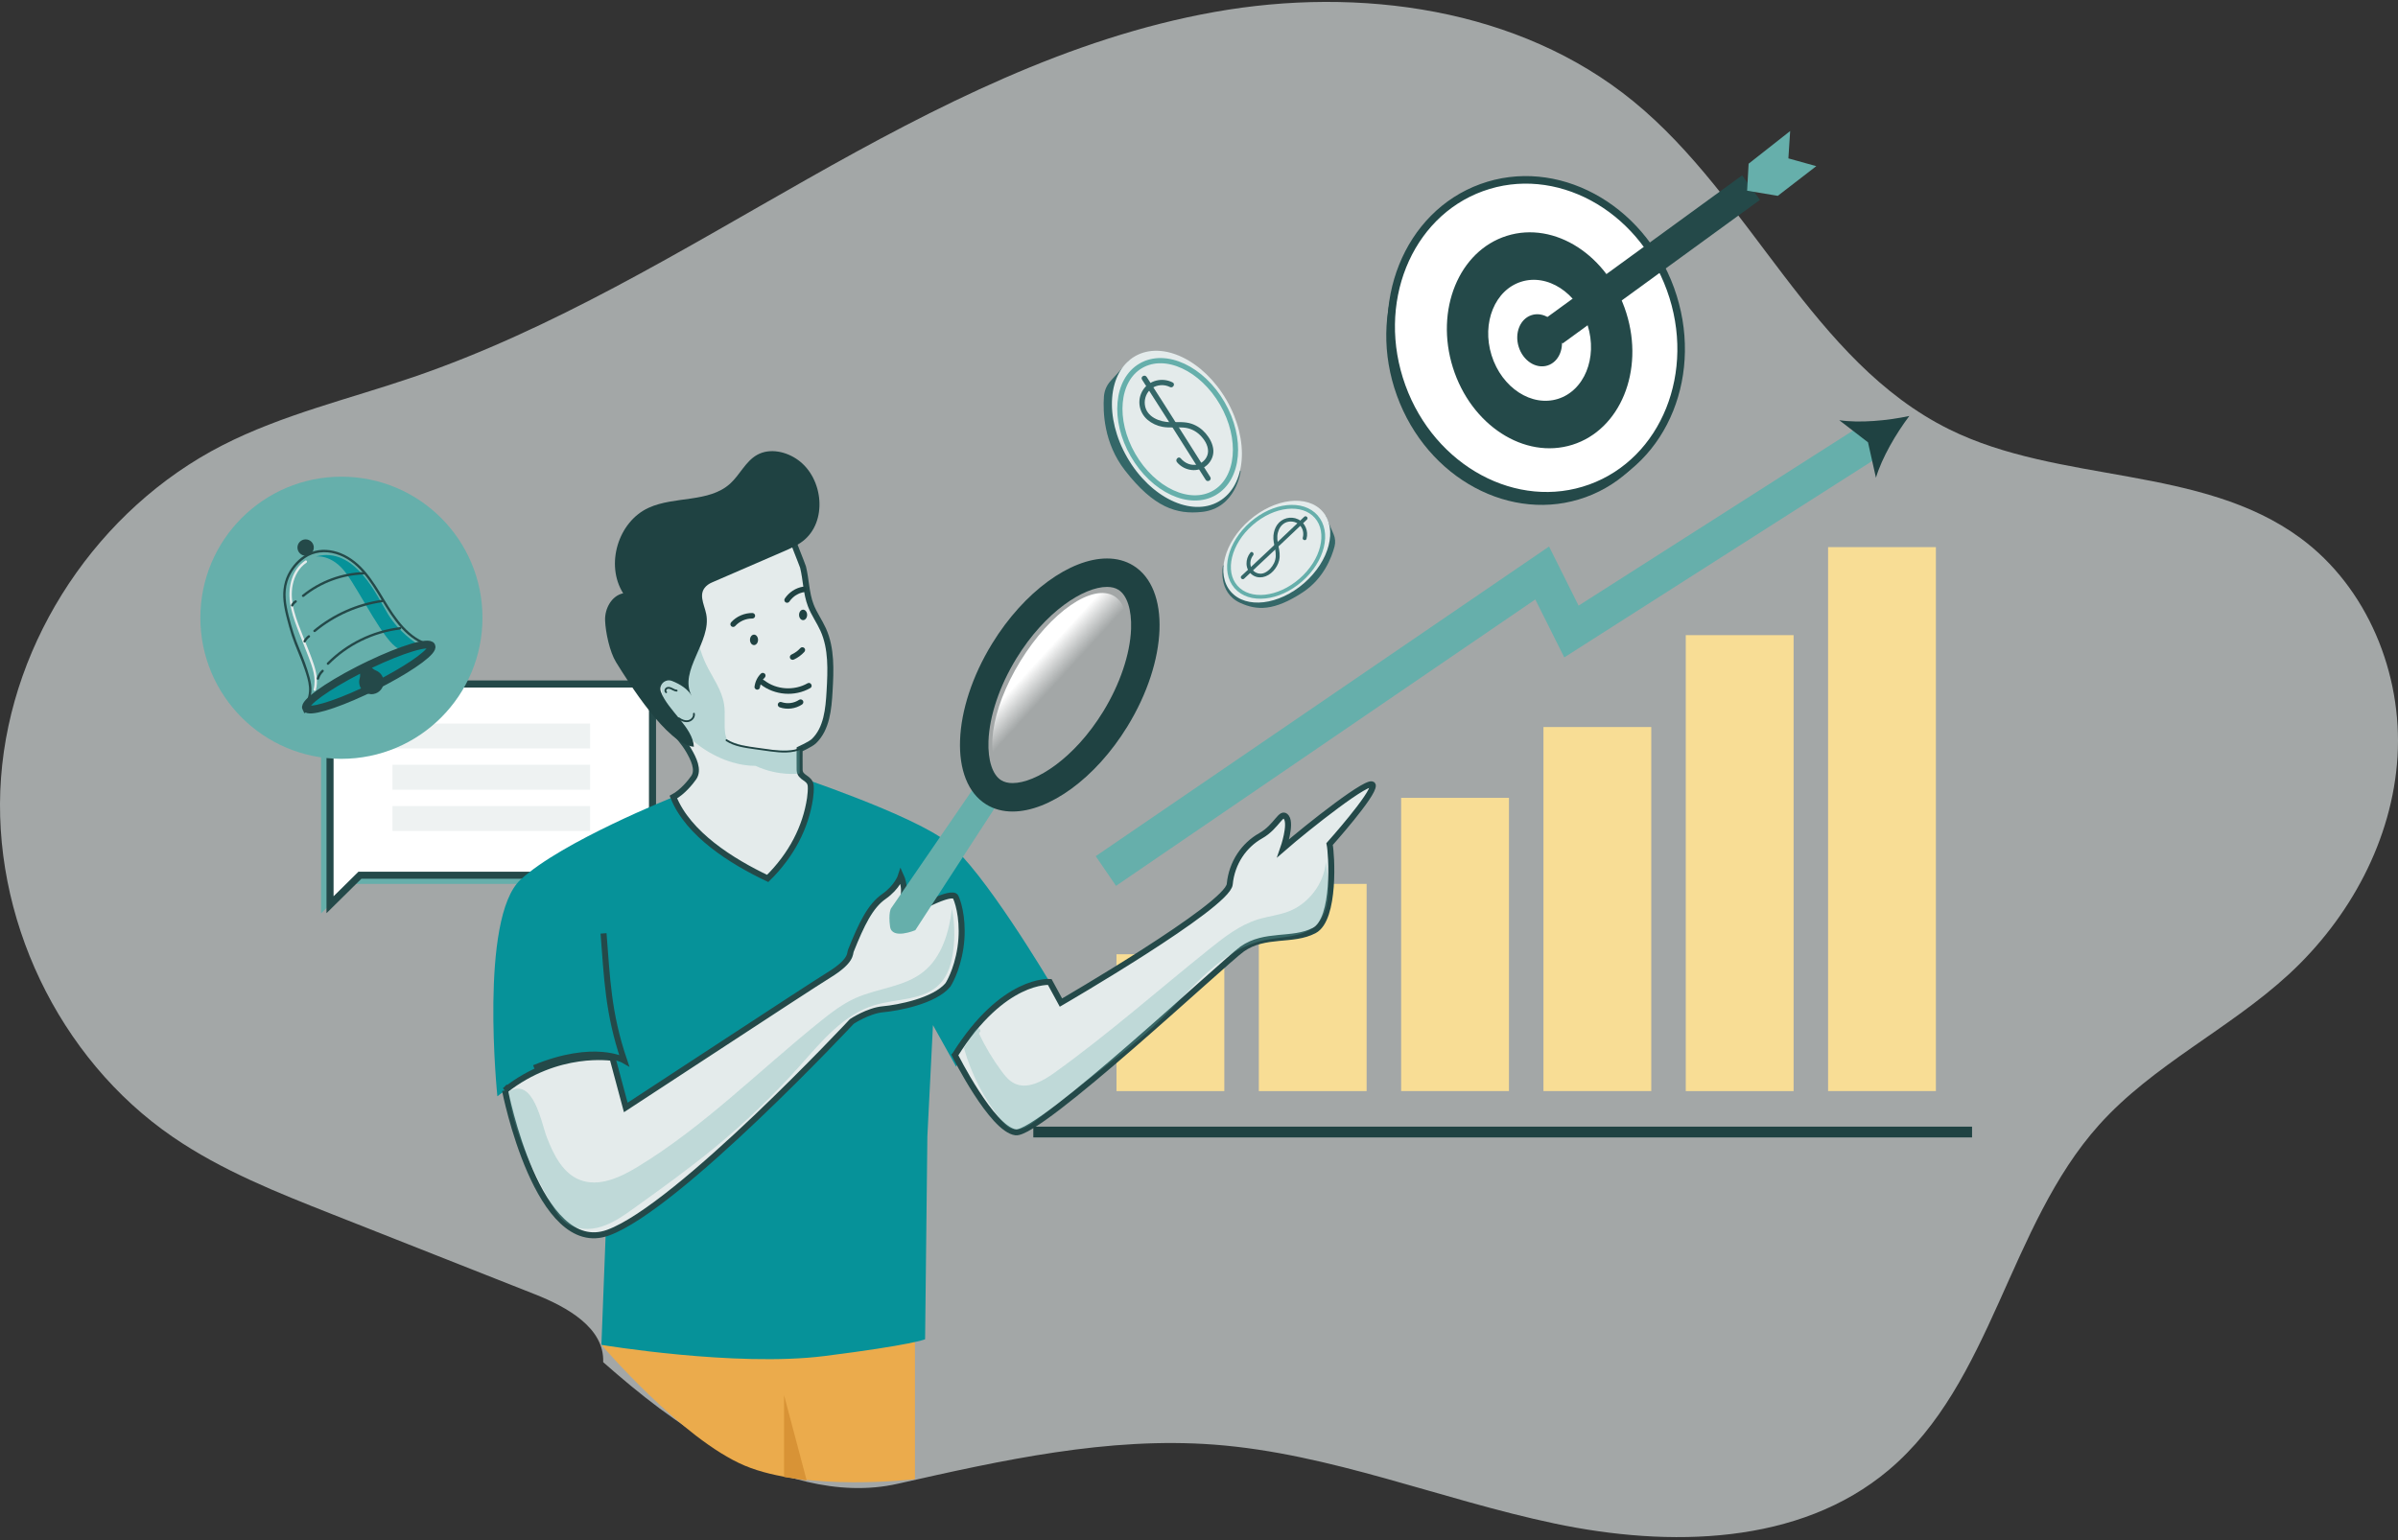 <svg width="400" height="257" viewBox="0 0 400 257" fill="none" xmlns="http://www.w3.org/2000/svg">
<rect x="0" y="0" width="400" height="257" fill="#333333" stroke="none"/>
<g clip-path="url(#clip0_997_4191)">
<path opacity="0.63" d="M149.748 247.575C167.12 243.651 184.804 239.703 202.563 241.048C221.972 242.518 240.32 250.219 259.37 254.22C278.42 258.221 300.15 257.843 315.036 245.294C332.346 230.7 335.016 204.557 350.132 187.7C359.143 177.65 371.859 171.718 381.784 162.574C391.983 153.175 399.073 140.098 399.92 126.253C400.767 112.408 394.896 98.004 383.73 89.781C367.135 77.561 343.576 80.772 325.112 71.622C302.262 60.301 292.204 33.038 272.454 16.902C253.422 1.35 226.772 -2.319 202.581 1.998C178.393 6.315 156.108 17.744 134.718 29.845C113.329 41.946 92.213 54.952 68.964 62.911C58.262 66.574 47.115 69.166 37.048 74.327C16.423 84.908 1.887 106.623 0.172 129.75C-1.544 152.877 9.708 176.591 28.826 189.711C36.99 195.312 46.286 198.997 55.494 202.635C66.742 207.078 77.994 211.524 89.242 215.967C94.567 218.071 100.853 221.562 100.611 227.285C106.703 232.653 113.099 237.75 120.247 241.597C129.286 246.461 139.737 249.838 149.748 247.575Z" fill="#E4EBEB"/>
<path d="M58.539 147.483H104.967C106.28 147.483 107.345 146.417 107.345 145.103V117.953C107.345 116.639 106.28 115.574 104.967 115.574H55.933C54.62 115.574 53.555 116.639 53.555 117.953V152.405L58.539 147.483V147.483Z" fill="#66AFAB"/>
<path d="M60.035 146.039H106.463C107.776 146.039 108.841 144.974 108.841 143.66V116.51C108.841 115.196 107.776 114.13 106.463 114.13H57.429C56.116 114.13 55.051 115.196 55.051 116.51V150.961L60.035 146.039V146.039Z" fill="white" stroke="#244949" stroke-width="1.18" stroke-miterlimit="10"/>
<path opacity="0.63" d="M98.431 120.732H65.465V124.883H98.431V120.732Z" fill="#E4EBEB"/>
<path opacity="0.63" d="M98.431 127.613H65.465V131.765H98.431V127.613Z" fill="#E4EBEB"/>
<path opacity="0.63" d="M98.431 134.497H65.465V138.649H98.431V134.497Z" fill="#E4EBEB"/>
<path d="M322.919 91.292H304.934V182.054H322.919V91.292Z" fill="#F8DD95"/>
<path d="M299.181 105.978H281.195V182.057H299.181V105.978Z" fill="#F8DD95"/>
<path d="M275.442 121.312H257.457V182.054H275.442V121.312Z" fill="#F8DD95"/>
<path d="M251.704 133.125H233.719V182.054H251.704V133.125Z" fill="#F8DD95"/>
<path d="M227.962 147.486H209.977V182.057H227.962V147.486Z" fill="#F8DD95"/>
<path d="M204.224 159.224H186.238V182.057H204.224V159.224Z" fill="#F8DD95"/>
<path d="M152.619 223.849V246.817C152.619 246.817 134.646 248.933 124.226 244.551C113.806 240.169 100.32 224.399 100.32 224.399L152.619 223.849Z" fill="#EBAB4C"/>
<path d="M112.327 132.996C112.327 132.996 93.765 140.374 86.832 146.776C79.898 153.178 82.965 182.922 82.965 182.922C82.965 182.922 92.565 175.188 102.162 176.52L100.318 224.399C100.318 224.399 122.716 228.133 137.513 226.266C152.31 224.399 154.311 223.466 154.311 223.466L154.691 189.592L155.624 171.052L159.491 177.988C159.491 177.988 164.559 166.25 175.089 163.848C175.089 163.848 164.025 145.176 158.024 140.506C152.024 135.836 132.292 129.302 132.292 129.302L112.324 132.996H112.327Z" fill="#069299"/>
<path d="M135.242 101.007C135.785 102.426 136.694 103.672 137.317 105.057C138.744 108.229 138.575 111.855 138.379 115.328C138.21 118.309 137.912 121.595 135.764 123.667C135.233 124.18 133.382 125.022 133.382 125.022C133.382 125.022 133.364 127.711 133.382 128.448C133.422 129.891 135.092 129.686 135.233 131.123C135.288 131.688 135.199 132.649 135.116 133.211C134.41 137.979 132.059 142.64 128.054 146.574C122.038 143.712 114.798 139.183 112.324 132.996C113.853 132.167 115.191 130.509 115.716 129.753C116.624 128.445 115.667 126.554 114.866 125.178C114.065 123.803 112.95 122.639 111.95 121.398C110.197 119.224 108.755 116.746 108.107 114.029C106.907 108.996 108.611 103.537 111.892 99.539C115.173 95.541 119.868 92.885 124.797 91.319C127.17 90.564 129.61 90.042 131.961 89.225C131.78 89.225 133.855 94.243 133.953 94.629C134.475 96.739 134.456 98.959 135.242 101.007V101.007Z" fill="#E4EBEB" stroke="#244949" stroke-miterlimit="10"/>
<path opacity="0.35" d="M133.387 125.022V129.065C133.387 129.065 129.964 129.603 126.02 127.788C119.17 127.77 111.678 121.96 110.362 115.245C109.217 109.399 111.629 101.041 116.856 97.728C115.782 102.174 115.745 106.644 117.783 110.851C118.851 113.056 120.407 115.101 120.781 117.523C121.036 119.169 120.72 120.864 120.993 122.507C121.045 122.823 121.147 123.136 121.294 123.443C123.277 124.334 127.334 125.626 133.387 125.022Z" fill="#66AFAB"/>
<path d="M102.747 110.464C101.709 108.791 101.003 105.484 100.933 103.516C100.862 101.547 102.022 99.398 103.95 98.996C100.948 94.246 103.084 87.064 108.194 84.73C112.54 82.743 118.215 83.913 121.769 80.72C123.414 79.243 124.351 76.992 126.275 75.909C128.408 74.705 131.192 75.341 133.165 76.787C137.385 79.882 138.054 87.128 133.899 90.306C132.935 91.043 131.812 91.531 130.701 92.013L118.777 97.178C118.531 97.286 118.289 97.408 118.074 97.571C116.285 98.91 117.457 100.749 117.798 102.438C118.743 107.111 113.148 111.889 115.37 116.105C114.802 115.03 113.452 114.143 112.089 113.621C110.932 113.179 109.809 114.302 110.251 115.46C111.448 118.613 115.579 121.352 115.742 124.604C111.285 124.214 104.828 113.826 102.747 110.467V110.464Z" fill="#1F4242"/>
<path d="M84.241 181.94C84.241 181.94 89.714 209.962 101.453 205.672C113.193 201.382 142.092 170.435 142.092 170.435C142.092 170.435 144.802 168.629 147.285 168.402C149.768 168.175 155.864 167.048 158.123 164.337C158.123 164.337 159.617 162.08 160.207 158.146C160.796 154.213 160.01 150.971 159.421 149.69C158.832 148.41 152.543 151.852 149.79 153.624C149.79 153.624 148.611 153.624 150.084 151.265C151.558 148.907 150.281 146.153 150.281 146.153C150.281 146.153 149.692 148.02 147.43 149.595C145.168 151.17 143.707 154.189 141.927 158.641C141.73 159.132 142.123 160.311 138.29 162.672C134.456 165.034 106.843 183.22 104.384 184.792L102.165 176.52C102.165 176.52 93.01 175.007 84.238 181.943L84.241 181.94Z" fill="#E4EBEB" stroke="#244949" stroke-miterlimit="10"/>
<path d="M159.285 176.051C159.285 176.051 165.466 188.419 169.417 188.935C173.367 189.45 204.27 160.422 207.189 158.358C211.016 155.653 215.602 157.155 219.208 155.266C222.814 153.378 222.127 142.382 221.783 140.838C221.783 140.838 229.164 132.593 228.995 131.046C228.827 129.498 218.008 138.09 214.058 141.523C214.058 141.523 215.433 137.571 214.573 136.37C213.714 135.17 213.03 137.915 210.28 139.462C207.53 141.01 205.473 143.927 205.129 147.535C204.786 151.143 176.973 167.287 176.973 167.287L175.101 163.845C175.101 163.845 167.36 163.167 159.288 176.048L159.285 176.051Z" fill="#E4EBEB" stroke="#244949" stroke-miterlimit="10"/>
<path opacity="0.29" d="M163.325 172.507C164.369 174.703 165.627 176.794 167.072 178.747C167.65 179.526 168.285 180.306 169.15 180.745C171.333 181.857 173.904 180.423 175.893 178.995C184.898 172.532 193.216 165.169 201.868 158.242C204.314 156.283 206.864 154.317 209.86 153.399C211.52 152.89 213.276 152.715 214.9 152.097C218.303 150.802 220.835 147.464 221.164 143.838C221.738 147.516 222.161 152.144 219.325 154.554C217.103 156.442 213.865 156.264 211.008 156.854C203.633 158.38 198.749 165.117 193.354 170.373C190.527 173.128 187.409 175.559 184.3 177.988L172.858 186.917C171.649 187.86 170.136 188.858 168.699 188.327C167.987 188.063 167.459 187.464 166.98 186.874C164.135 183.346 162.015 179.232 160.793 174.865L162.481 172.182C162.653 171.909 162.88 171.605 163.202 171.601C163.525 171.598 163.693 172.176 163.374 172.219C163.586 171.964 163.116 172.768 163.325 172.51V172.507Z" fill="#66AFAB"/>
<path d="M148.617 151.591L162.465 131.414L166.378 134.126L152.681 155.208C152.681 155.208 148.767 156.863 148.467 154.606C148.166 152.349 148.617 151.594 148.617 151.594V151.591Z" fill="#66AFAB"/>
<path d="M184.652 97.93C185.407 97.93 186.027 98.084 186.546 98.403C187.994 99.294 188.786 101.732 188.67 104.928C188.516 109.135 186.816 114.17 184.008 118.742C179.198 126.569 172.768 130.662 168.904 130.662C168.146 130.662 167.526 130.509 167.007 130.189C165.559 129.299 164.767 126.861 164.883 123.664C165.037 119.458 166.737 114.422 169.546 109.85C174.355 102.023 180.785 97.93 184.649 97.93M184.649 93.186C178.578 93.186 170.862 98.652 165.506 107.366C158.739 118.377 158.3 130.404 164.524 134.233C165.823 135.032 167.305 135.409 168.904 135.409C174.975 135.409 182.691 129.944 188.047 121.23C194.814 110.219 195.253 98.191 189.029 94.362C187.73 93.564 186.248 93.186 184.649 93.186Z" fill="#1F4242"/>
<path d="M264.516 82.95C276.89 78.457 282.85 63.594 277.828 49.753C272.807 35.912 258.705 28.334 246.331 32.827C233.957 37.321 227.997 52.184 233.019 66.025C238.041 79.866 252.143 87.444 264.516 82.95Z" fill="#244949"/>
<path d="M265.333 81.427C277.707 76.934 283.667 62.071 278.645 48.23C273.623 34.389 259.521 26.811 247.147 31.304C234.773 35.798 228.813 50.661 233.835 64.502C238.857 78.343 252.959 85.921 265.333 81.427Z" fill="white" stroke="#244949" stroke-width="1.26" stroke-miterlimit="10"/>
<path d="M262.281 74.213C270.273 71.706 274.305 61.869 271.287 52.241C268.269 42.614 259.345 36.841 251.353 39.348C243.361 41.855 239.329 51.692 242.347 61.32C245.365 70.948 254.289 76.721 262.281 74.213Z" fill="#244949"/>
<path d="M260.067 67.156C264.822 65.664 267.221 59.81 265.425 54.08C263.629 48.35 258.318 44.914 253.563 46.406C248.808 47.898 246.409 53.752 248.205 59.482C250.001 65.212 255.312 68.647 260.067 67.156Z" fill="white" stroke="#244949" stroke-width="1.26" stroke-miterlimit="10"/>
<path d="M258.136 60.988C260.064 60.383 261.037 58.009 260.308 55.686C259.58 53.362 257.427 51.969 255.499 52.574C253.571 53.178 252.598 55.552 253.327 57.876C254.055 60.2 256.208 61.593 258.136 60.988Z" fill="#244949"/>
<path d="M259.137 55.284L292.084 31.303" stroke="#244949" stroke-width="5.06" stroke-miterlimit="10"/>
<path d="M291.678 27.317L298.609 21.864L298.314 26.427L302.967 27.723L296.543 32.679L291.43 31.819L291.678 27.317Z" fill="#66AFAB"/>
<path d="M221.115 86.023L222.456 89.149C222.733 89.793 222.785 90.512 222.607 91.188C222.131 92.99 220.793 96.539 217.325 98.821C212.512 101.987 209.636 101.873 206.859 100.589C203.065 98.836 203.995 94.387 203.995 94.387L221.118 86.02L221.115 86.023Z" fill="#346768"/>
<path d="M217.546 97.289C221.773 93.595 223.153 88.256 220.627 85.363C218.102 82.47 212.628 83.118 208.4 86.812C204.173 90.505 202.793 95.844 205.319 98.737C207.844 101.631 213.318 100.982 217.546 97.289Z" fill="#E4EBEB"/>
<path d="M217.933 89.898C218.289 88.642 217.715 87.199 216.508 86.637C215.302 86.075 213.826 86.453 213.046 87.555C212.678 88.077 212.482 88.706 212.42 89.339C212.344 90.119 212.546 90.874 212.696 91.633C212.853 92.428 212.878 93.208 212.518 93.954C212.199 94.62 211.653 95.234 210.981 95.56C210.241 95.919 209.351 95.673 208.875 95.004C208.4 94.335 208.501 93.315 209.026 92.667C209.287 92.345 208.829 91.884 208.568 92.21C207.703 93.278 207.654 94.915 208.777 95.83C209.9 96.745 211.404 96.334 212.365 95.305C212.841 94.795 213.206 94.169 213.369 93.49C213.559 92.695 213.421 91.906 213.255 91.123C213.089 90.34 212.964 89.637 213.154 88.885C213.326 88.197 213.728 87.549 214.381 87.226C215.127 86.858 216.106 86.981 216.72 87.546C217.334 88.111 217.527 88.955 217.309 89.726C217.196 90.128 217.822 90.3 217.936 89.898H217.933Z" fill="#346768"/>
<path d="M207.53 96.555C211.026 93.272 214.534 90.002 218.005 86.692C218.309 86.403 217.849 85.946 217.548 86.235C214.077 89.545 210.568 92.815 207.073 96.097C206.769 96.383 207.226 96.84 207.53 96.555Z" fill="#346768"/>
<path d="M216.977 96.784C220.679 93.55 221.838 88.82 219.567 86.218C217.296 83.616 212.454 84.128 208.753 87.362C205.051 90.595 203.892 95.326 206.163 97.928C208.434 100.53 213.276 100.018 216.977 96.784Z" stroke="#66AFAB" stroke-width="0.63" stroke-miterlimit="10"/>
<path d="M188.381 60.101L185.244 63.574C184.596 64.29 184.21 65.202 184.142 66.166C183.961 68.727 184.124 73.943 187.626 78.457C192.484 84.721 196.281 85.857 200.467 85.421C206.188 84.828 206.955 78.62 206.955 78.62L188.381 60.101V60.101Z" fill="#346768"/>
<path d="M203.307 83.672C207.883 81.029 208.462 73.462 204.601 66.771C200.739 60.08 193.9 56.798 189.324 59.441C184.748 62.084 184.169 69.651 188.031 76.342C191.892 83.033 198.732 86.314 203.307 83.672Z" fill="#E4EBEB"/>
<path d="M195.597 63.808C193.887 62.936 191.693 63.439 190.649 65.085C189.606 66.731 189.98 68.825 191.423 70.053C192.129 70.652 193 71.057 193.912 71.22C195.066 71.429 196.232 71.254 197.395 71.34C198.433 71.416 199.375 71.837 200.127 72.559C200.879 73.28 201.499 74.241 201.511 75.258C201.524 76.274 200.756 77.21 199.789 77.481C198.737 77.772 197.638 77.299 196.96 76.486C196.591 76.044 195.965 76.679 196.327 77.118C197.57 78.614 199.878 78.939 201.352 77.597C202.03 76.98 202.453 76.056 202.395 75.132C202.328 74.082 201.787 73.099 201.115 72.313C200.486 71.579 199.664 71.008 198.746 70.701C197.626 70.326 196.432 70.452 195.275 70.446C193.461 70.434 191.199 69.586 190.966 67.504C190.852 66.504 191.263 65.423 192.086 64.821C192.964 64.179 194.185 64.084 195.149 64.578C195.658 64.839 196.113 64.069 195.6 63.808H195.597Z" fill="#346768"/>
<path d="M201.886 79.609C199.2 75.368 196.533 71.115 193.832 66.887C192.982 65.555 192.126 64.222 191.269 62.893C190.959 62.41 190.186 62.859 190.499 63.344C193.197 67.535 195.861 71.748 198.522 75.964C199.384 77.33 200.247 78.697 201.112 80.06C201.419 80.545 202.189 80.097 201.883 79.609H201.886Z" fill="#346768"/>
<path d="M202.567 82.24C206.682 79.863 207.276 73.186 203.895 67.326C200.513 61.467 194.436 58.643 190.321 61.02C186.207 63.396 185.612 70.073 188.994 75.933C192.376 81.793 198.453 84.616 202.567 82.24Z" stroke="#66AFAB" stroke-width="0.87" stroke-miterlimit="10"/>
<path d="M184.465 145.333L257.244 95.606L262.124 105.373L312.394 73.299" stroke="#66AFAB" stroke-width="6" stroke-miterlimit="10"/>
<path d="M318.484 69.411C316.296 72.304 313.899 76.388 312.92 79.716L311.594 73.805L306.797 70.111C310.228 70.627 314.939 70.173 318.484 69.408V69.411Z" fill="#1F4242"/>
<path d="M56.95 126.615C69.945 126.615 80.478 116.077 80.478 103.076C80.478 90.076 69.945 79.538 56.95 79.538C43.956 79.538 33.422 90.076 33.422 103.076C33.422 116.077 43.956 126.615 56.95 126.615Z" fill="#66AFAB"/>
<path d="M49.972 93.239C50.97 92.345 52.234 91.792 53.572 91.774C55.592 91.746 58.861 92.514 61.838 96.862C64.75 101.118 66.322 104.068 68.624 106.107C69.802 107.154 71.054 107.48 71.791 107.584L51.142 117.815C51.142 117.815 51.967 115.718 51.403 113.344C50.881 111.152 43.803 98.769 49.969 93.236L49.972 93.239Z" fill="#66AFAB"/>
<path d="M52.641 92.867C52.641 92.867 55.357 92.348 57.797 95.735C60.24 99.125 64.098 107.09 66.44 108.21L69.404 107.305C69.404 107.305 66.59 105.521 64.752 102.524C62.913 99.527 59.221 91.028 52.644 92.867H52.641Z" fill="#069299"/>
<path d="M50.917 93.539C48.707 95.035 48.035 97.872 48.357 100.39C48.557 101.959 49.076 103.46 49.637 104.931C50.233 106.488 50.853 108.035 51.457 109.589C52.123 111.306 52.798 113.169 52.307 115.021C52.24 115.27 52.627 115.374 52.691 115.125C53.078 113.679 52.792 112.199 52.329 110.808C51.822 109.288 51.187 107.805 50.604 106.31C49.521 103.54 48.189 100.519 48.849 97.485C49.158 96.057 49.892 94.712 51.123 93.883C51.334 93.742 51.135 93.395 50.923 93.539H50.917Z" fill="#E4EBEB"/>
<path d="M50.98 92.723C51.733 92.723 52.343 92.112 52.343 91.359C52.343 90.606 51.733 89.996 50.98 89.996C50.227 89.996 49.617 90.606 49.617 91.359C49.617 92.112 50.227 92.723 50.98 92.723Z" fill="#244949"/>
<path d="M51.065 118.147C51.464 118.954 55.61 117.732 60.659 115.383C60.665 115.383 60.668 115.38 60.671 115.377C61.211 115.128 61.758 114.861 62.313 114.588C62.89 114.302 63.452 114.014 63.995 113.728C64.096 113.673 64.198 113.621 64.299 113.568C69.044 111.038 72.352 108.582 71.963 107.796C71.548 106.951 67.034 108.327 61.675 110.888C61.647 110.9 61.62 110.916 61.592 110.928C61.3 111.066 61.009 111.21 60.711 111.358C60.416 111.502 60.125 111.649 59.839 111.797C59.812 111.812 59.784 111.827 59.753 111.84C54.471 114.551 50.641 117.308 51.058 118.15L51.065 118.147Z" fill="#069299" stroke="#244949" stroke-width="1.3" stroke-miterlimit="10"/>
<path d="M59.988 114.342C60.025 114.48 60.08 114.613 60.145 114.732C60.276 114.981 60.458 115.199 60.672 115.371C61.117 115.727 61.707 115.902 62.299 115.801C63.327 115.626 64.03 114.72 63.999 113.722C63.999 113.602 63.981 113.48 63.956 113.36C63.947 113.311 63.935 113.261 63.92 113.215C63.742 112.598 63.29 112.119 62.726 111.889C62.287 111.711 61.919 111.392 61.716 110.962L61.679 110.882C61.651 110.894 61.624 110.909 61.596 110.922C61.305 111.06 61.013 111.204 60.715 111.352C60.421 111.496 60.129 111.643 59.844 111.791L59.914 111.938C60.102 112.337 60.117 112.789 59.994 113.209C59.89 113.565 59.881 113.955 59.988 114.342V114.342Z" fill="#244949"/>
<path d="M71.928 107.495C68.175 106.571 65.956 103.141 64.083 100.037C62.211 96.932 60.281 93.69 56.843 92.302C55.287 91.676 53.51 91.516 51.923 92.124C50.337 92.732 49.13 93.917 48.298 95.305C47.399 96.81 47.12 98.501 47.289 100.233C47.384 101.225 47.599 102.201 47.85 103.166C48.102 104.13 48.351 105.085 48.661 106.024C49.302 107.959 50.198 109.792 50.837 111.729C51.144 112.663 51.46 113.63 51.54 114.616C51.626 115.678 51.365 116.67 50.889 117.615C50.772 117.843 51.116 118.045 51.233 117.815C51.607 117.069 51.883 116.286 51.942 115.448C52 114.609 51.856 113.817 51.644 113.031C51.208 111.398 50.6 109.807 49.941 108.253C49.182 106.476 48.63 104.643 48.16 102.769C47.691 100.896 47.362 98.922 47.946 97.052C48.437 95.48 49.489 94.077 50.84 93.137C52.371 92.075 54.262 91.9 56.021 92.428C59.654 93.515 61.754 96.936 63.595 99.994C65.563 103.261 67.862 106.899 71.821 107.873C72.069 107.934 72.177 107.55 71.925 107.489L71.928 107.495Z" fill="#244949"/>
<path d="M60.751 95.449C56.992 95.551 53.342 96.908 50.424 99.275C50.224 99.438 50.507 99.717 50.706 99.558C53.539 97.258 57.105 95.947 60.751 95.849C61.006 95.842 61.009 95.443 60.751 95.449V95.449Z" fill="#244949"/>
<path d="M63.684 100.086C59.516 100.685 55.566 102.45 52.328 105.14C52.132 105.303 52.414 105.585 52.611 105.422C55.8 102.776 59.694 101.059 63.792 100.473C64.043 100.436 63.936 100.052 63.687 100.089L63.684 100.086Z" fill="#244949"/>
<path d="M66.738 104.639C62.146 105.195 57.819 107.305 54.562 110.593C54.381 110.774 54.663 111.057 54.844 110.876C58.021 107.667 62.254 105.582 66.738 105.039C66.989 105.008 66.992 104.609 66.738 104.639V104.639Z" fill="#244949"/>
<path d="M49.217 100.193C48.935 100.356 48.699 100.611 48.567 100.909C48.545 100.961 48.53 101.007 48.545 101.062C48.557 101.108 48.594 101.157 48.637 101.182C48.683 101.207 48.739 101.219 48.791 101.203C48.837 101.188 48.889 101.157 48.91 101.111C48.956 101.01 49.012 100.912 49.079 100.823L49.049 100.863C49.122 100.767 49.205 100.685 49.297 100.611L49.257 100.642C49.309 100.602 49.362 100.568 49.417 100.534C49.506 100.482 49.546 100.353 49.487 100.261C49.429 100.169 49.313 100.135 49.214 100.19L49.217 100.193Z" fill="#244949"/>
<path d="M51.42 106.018C51.101 106.251 50.834 106.549 50.647 106.902C50.597 106.994 50.619 107.123 50.717 107.176C50.809 107.225 50.938 107.203 50.99 107.105C51.03 107.028 51.076 106.952 51.125 106.878C51.15 106.844 51.181 106.81 51.199 106.773C51.177 106.813 51.19 106.786 51.199 106.773C51.205 106.764 51.214 106.755 51.22 106.746C51.236 106.727 51.248 106.712 51.263 106.694C51.319 106.629 51.38 106.568 51.441 106.509C51.475 106.479 51.509 106.448 51.543 106.42C51.558 106.408 51.573 106.396 51.589 106.383C51.607 106.368 51.555 106.408 51.589 106.383C51.601 106.374 51.61 106.368 51.623 106.359C51.665 106.328 51.699 106.294 51.715 106.239C51.727 106.19 51.721 106.129 51.693 106.086C51.641 106.003 51.512 105.947 51.42 106.015V106.018Z" fill="#244949"/>
<path d="M53.671 111.803C53.278 112.175 52.993 112.65 52.84 113.169C52.809 113.271 52.876 113.39 52.978 113.415C53.079 113.44 53.192 113.384 53.223 113.277C53.355 112.822 53.604 112.417 53.95 112.089C54.027 112.015 54.024 111.883 53.95 111.806C53.877 111.729 53.748 111.732 53.668 111.806L53.671 111.803Z" fill="#244949"/>
<path opacity="0.29" d="M91.224 189.791C92.335 192.65 93.839 195.723 96.687 196.86C99.846 198.118 103.369 196.506 106.276 194.747C117.435 187.986 126.695 178.559 136.872 170.392C138.689 168.933 140.561 167.499 142.688 166.544C146.411 164.874 150.846 164.699 154.032 162.15C157.116 159.685 158.307 155.552 158.795 151.634C159.234 153.958 159.305 156.35 158.998 158.696C158.743 160.649 158.185 162.654 156.84 164.097C154.161 166.971 149.597 166.59 145.837 167.729C140.712 169.283 137.093 173.714 133.53 177.715C129.098 182.689 124.282 187.316 119.135 191.544C114.832 195.079 110.305 198.327 105.781 201.576C104.084 202.795 102.347 204.032 100.355 204.665C98.363 205.297 96.031 205.23 94.355 203.98C93.333 203.216 92.645 202.092 92.013 200.983C88.87 195.438 85.534 188.572 84.828 182.17C88.975 179.533 90.316 187.467 91.221 189.797L91.224 189.791Z" fill="#66AFAB"/>
<path d="M131.691 100.359C131.731 100.301 131.771 100.243 131.814 100.184C131.832 100.157 131.851 100.138 131.82 100.175C131.841 100.147 131.866 100.12 131.888 100.092C131.973 99.988 132.066 99.889 132.164 99.794C132.265 99.696 132.372 99.601 132.483 99.512C132.446 99.542 132.465 99.524 132.492 99.506C132.52 99.484 132.55 99.463 132.578 99.444C132.636 99.404 132.695 99.364 132.756 99.324C132.87 99.251 132.989 99.186 133.109 99.125C133.167 99.097 133.226 99.07 133.284 99.042C133.33 99.02 133.232 99.06 133.312 99.03C133.345 99.017 133.379 99.002 133.41 98.99C133.671 98.891 133.941 98.824 134.214 98.781C134.453 98.744 134.607 98.431 134.536 98.213C134.453 97.952 134.226 97.851 133.968 97.891C132.716 98.084 131.593 98.839 130.896 99.889C130.761 100.089 130.85 100.408 131.062 100.519C131.292 100.642 131.55 100.568 131.691 100.353V100.359Z" fill="#1F4242"/>
<path d="M122.613 104.477C123.362 103.651 124.408 103.196 125.501 103.205C125.75 103.205 125.961 102.994 125.961 102.745C125.961 102.496 125.75 102.287 125.501 102.284C124.172 102.275 122.858 102.84 121.962 103.826C121.796 104.01 121.781 104.295 121.962 104.477C122.131 104.646 122.444 104.661 122.613 104.477V104.477Z" fill="#1F4242"/>
<path d="M133.961 103.473C134.332 103.473 134.633 103.082 134.633 102.601C134.633 102.119 134.332 101.729 133.961 101.729C133.59 101.729 133.289 102.119 133.289 102.601C133.289 103.082 133.59 103.473 133.961 103.473Z" fill="#1F4242"/>
<path d="M125.774 107.636C126.145 107.636 126.446 107.246 126.446 106.764C126.446 106.283 126.145 105.892 125.774 105.892C125.402 105.892 125.102 106.283 125.102 106.764C125.102 107.246 125.402 107.636 125.774 107.636Z" fill="#1F4242"/>
<path d="M132.444 110.041C133.091 109.74 133.681 109.304 134.165 108.779C134.328 108.6 134.353 108.3 134.165 108.128C133.987 107.965 133.69 107.937 133.515 108.128C133.401 108.25 133.285 108.367 133.159 108.478C133.097 108.533 133.033 108.588 132.968 108.64C132.953 108.653 132.941 108.665 132.925 108.674C132.861 108.726 132.987 108.628 132.941 108.662C132.907 108.686 132.873 108.711 132.84 108.736C132.569 108.932 132.281 109.101 131.977 109.242C131.879 109.288 131.793 109.417 131.765 109.519C131.735 109.629 131.75 109.776 131.811 109.875C131.956 110.099 132.207 110.148 132.441 110.041H132.444Z" fill="#1F4242"/>
<path d="M134.701 114.011C132.485 115.279 129.532 115.11 127.506 113.535C127.043 113.176 126.389 113.823 126.856 114.186C129.216 116.022 132.558 116.298 135.164 114.806C135.68 114.511 135.216 113.716 134.701 114.011Z" fill="#1F4242"/>
<path d="M126.771 114.622C126.771 114.646 126.756 114.717 126.768 114.652C126.771 114.631 126.774 114.612 126.777 114.591C126.787 114.545 126.793 114.502 126.805 114.456C126.823 114.376 126.842 114.296 126.866 114.219C126.891 114.137 126.919 114.054 126.952 113.974C126.958 113.955 126.971 113.937 126.974 113.915C126.968 113.94 126.937 113.995 126.965 113.94C126.983 113.897 127.001 113.857 127.023 113.814C127.097 113.664 127.186 113.519 127.281 113.381C127.293 113.366 127.305 113.347 127.318 113.332C127.351 113.283 127.318 113.332 127.302 113.354C127.33 113.323 127.354 113.289 127.379 113.258C127.437 113.188 127.502 113.12 127.566 113.056C127.735 112.884 127.75 112.574 127.566 112.405C127.382 112.236 127.097 112.224 126.915 112.405C126.633 112.687 126.391 113.019 126.216 113.378C126.022 113.777 125.909 114.183 125.854 114.619C125.838 114.726 125.915 114.87 125.989 114.944C126.068 115.024 126.2 115.085 126.314 115.079C126.427 115.073 126.556 115.036 126.639 114.944C126.728 114.849 126.756 114.748 126.774 114.619L126.771 114.622Z" fill="#1F4242"/>
<path d="M130.075 118.027C131.293 118.448 132.702 118.266 133.779 117.554C133.985 117.416 134.074 117.146 133.945 116.925C133.825 116.719 133.524 116.621 133.316 116.759C132.416 117.355 131.333 117.487 130.323 117.14C130.087 117.06 129.82 117.232 129.755 117.462C129.685 117.714 129.841 117.947 130.078 118.03L130.075 118.027Z" fill="#1F4242"/>
<path d="M121.099 123.64C122.511 124.57 124.239 124.773 125.872 125.012C126.787 125.147 127.704 125.279 128.622 125.393C129.466 125.501 130.316 125.583 131.166 125.556C132.096 125.528 133.014 125.356 133.858 124.957C134.036 124.874 133.88 124.607 133.705 124.693C132.204 125.399 130.494 125.31 128.889 125.12C127.996 125.012 127.106 124.883 126.216 124.754C125.387 124.635 124.555 124.524 123.739 124.346C122.864 124.156 122.008 123.873 121.256 123.376C121.09 123.265 120.937 123.532 121.103 123.64H121.099Z" fill="#1F4242"/>
<path d="M113.15 119.986C113.672 120.367 114.393 120.646 115.035 120.407C115.587 120.201 116.005 119.648 115.894 119.043C115.857 118.85 115.563 118.933 115.599 119.126C115.685 119.596 115.28 120.029 114.851 120.146C114.307 120.293 113.74 120.035 113.307 119.722C113.147 119.605 112.994 119.872 113.153 119.986H113.15Z" fill="#1F4242"/>
<path d="M112.877 115.079C112.604 115.067 112.37 114.907 112.131 114.791C111.879 114.668 111.597 114.573 111.314 114.64C111.094 114.692 110.925 114.861 110.86 115.076C110.796 115.291 110.86 115.509 111.044 115.635C111.21 115.745 111.364 115.478 111.198 115.371C111.112 115.313 111.13 115.181 111.186 115.085C111.272 114.938 111.446 114.907 111.606 114.932C111.824 114.966 112.017 115.079 112.214 115.181C112.422 115.288 112.637 115.377 112.877 115.389C113.073 115.399 113.073 115.091 112.877 115.082V115.079Z" fill="#1F4242"/>
<path d="M328.95 187.989H172.363V189.788H328.95V187.989Z" fill="#1F4242"/>
<path d="M100.674 155.742C101.266 163.17 101.414 168.992 104.102 176.926C104.102 176.926 99.182 174.067 89.109 178.206" stroke="#244949" stroke-miterlimit="10"/>
<path d="M130.781 232.776V246.445L134.562 247.029L130.781 232.776Z" fill="#D89336"/>
<path d="M183.301 118.364C188.344 110.163 189.502 101.711 185.887 99.486C182.272 97.261 175.253 102.106 170.21 110.307C165.166 118.508 164.009 126.96 167.624 129.185C171.239 131.41 178.258 126.565 183.301 118.364Z" fill="url(#paint0_linear_997_4191)"/>
</g>
<defs>
<linearGradient id="paint0_linear_997_4191" x1="172.702" y1="110.653" x2="176.448" y2="114.072" gradientUnits="userSpaceOnUse">
<stop stop-color="white"/>
<stop offset="0.95" stop-color="#F7F7F7" stop-opacity="0"/>
</linearGradient>
<clipPath id="clip0_997_4191">
<rect width="400" height="256.162" fill="white" transform="translate(0 0.318)"/>
</clipPath>
</defs>
</svg>
